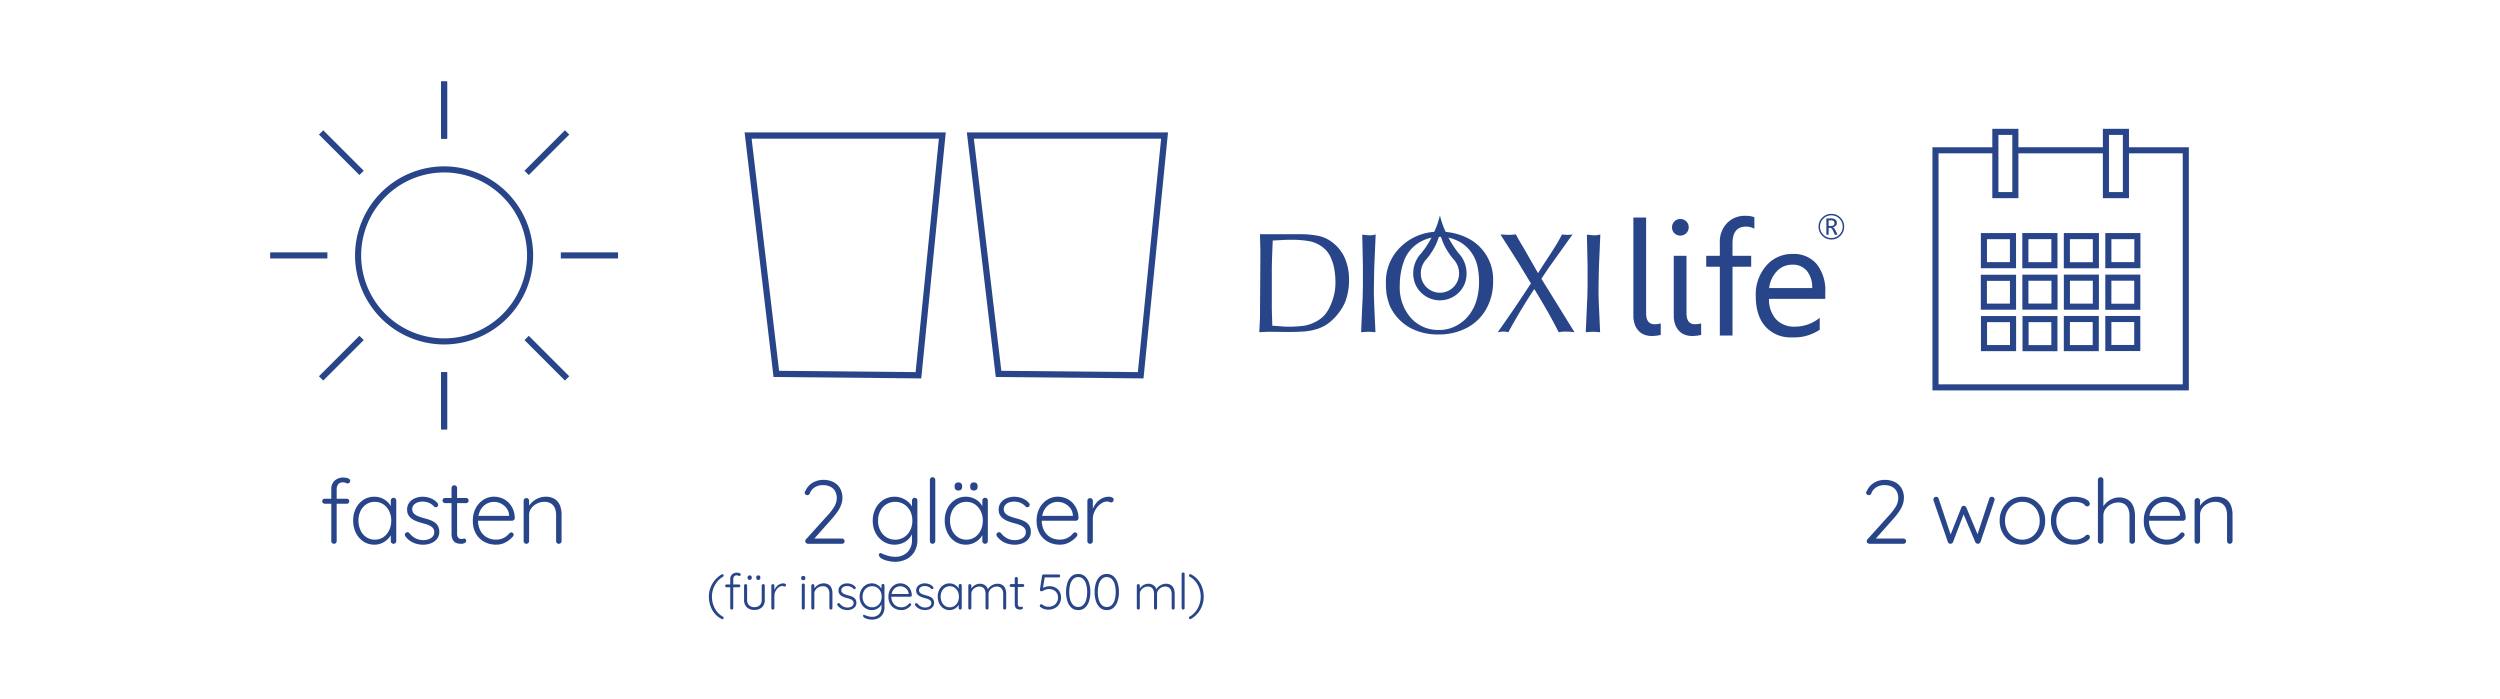<svg xmlns="http://www.w3.org/2000/svg" xmlns:xlink="http://www.w3.org/1999/xlink" width="583" height="163" viewBox="0 0 583 163">
  <rect x="0" y="0" width="583" height="163" fill="#808080" stroke="none"/>
  <defs>
    <clipPath id="clip-IMAGEN-LANDING-ALEMAN">
      <rect width="583" height="163"/>
    </clipPath>
  </defs>
  <g id="IMAGEN-LANDING-ALEMAN" clip-path="url(#clip-IMAGEN-LANDING-ALEMAN)">
    <rect width="583" height="163" fill="#fff"/>
    <g id="Grupo_4306" data-name="Grupo 4306">
      <g id="Grupo_4222" data-name="Grupo 4222" transform="translate(4992.166 -2886.085)">
        <g id="Grupo_4148" data-name="Grupo 4148">
          <g id="Grupo_4141" data-name="Grupo 4141">
            <path id="Trazado_2531" data-name="Trazado 2531" d="M-4548.279,3011.678a.592.592,0,0,1,.431.178.59.59,0,0,1,.178.43.581.581,0,0,1-.178.441.607.607,0,0,1-.431.168h-7.869a.783.783,0,0,1-.483-.158.55.55,0,0,1-.209-.471.654.654,0,0,1,.189-.441l4.826-5.351a12.585,12.585,0,0,0,1.742-2.224,3.942,3.942,0,0,0,.587-1.994,3.237,3.237,0,0,0-.388-1.626,2.6,2.6,0,0,0-1.113-1.049,3.827,3.827,0,0,0-1.751-.367,3.629,3.629,0,0,0-1.794.461,2.868,2.868,0,0,0-1.249,1.512.728.728,0,0,1-.231.272.532.532,0,0,1-.315.1.69.69,0,0,1-.44-.168.48.48,0,0,1-.21-.378.582.582,0,0,1,.084-.293l.189-.336a4.046,4.046,0,0,1,1.689-1.784,4.81,4.81,0,0,1,2.361-.608,5.141,5.141,0,0,1,2.434.535,3.686,3.686,0,0,1,1.532,1.479,4.385,4.385,0,0,1,.524,2.162,4.888,4.888,0,0,1-.262,1.542,6.906,6.906,0,0,1-.861,1.668,18.328,18.328,0,0,1-1.563,1.951l-4.092,4.6-.209-.252Z" fill="#294589"/>
          </g>
          <g id="Grupo_4142" data-name="Grupo 4142">
            <path id="Trazado_2532" data-name="Trazado 2532" d="M-4527.674,3001.942a.68.68,0,0,1,.451.168.569.569,0,0,1,.2.461.661.661,0,0,1-.021.147c-.015.056-.028.1-.043.147l-3.23,9.631a.7.7,0,0,1-.263.3.587.587,0,0,1-.388.094.68.68,0,0,1-.567-.4l-2.937-6.966.377.084-2.623,6.882a.618.618,0,0,1-.566.4.589.589,0,0,1-.378-.094.557.557,0,0,1-.252-.3l-3.336-9.631a1.243,1.243,0,0,1-.042-.294.621.621,0,0,1,.178-.44.613.613,0,0,1,.472-.189.616.616,0,0,1,.346.1.561.561,0,0,1,.221.315l2.98,8.939-.4-.02,2.707-6.82a.593.593,0,0,1,.587-.4.6.6,0,0,1,.357.1.705.705,0,0,1,.231.294l2.874,6.84-.482.021,2.959-8.96A.571.571,0,0,1-4527.674,3001.942Z" fill="#294589"/>
          </g>
          <g id="Grupo_4143" data-name="Grupo 4143">
            <path id="Trazado_2533" data-name="Trazado 2533" d="M-4515.23,3007.524a5.818,5.818,0,0,1-.7,2.864,5.265,5.265,0,0,1-1.9,1.993,5.118,5.118,0,0,1-2.706.724,5.137,5.137,0,0,1-2.7-.724,5.23,5.23,0,0,1-1.909-1.993,5.812,5.812,0,0,1-.7-2.864,5.793,5.793,0,0,1,.7-2.875,5.332,5.332,0,0,1,1.909-1.994,5.089,5.089,0,0,1,2.7-.734,5.07,5.07,0,0,1,2.706.734,5.369,5.369,0,0,1,1.9,1.994A5.8,5.8,0,0,1-4515.23,3007.524Zm-1.281,0a4.807,4.807,0,0,0-.524-2.277,3.974,3.974,0,0,0-1.438-1.564,3.839,3.839,0,0,0-2.066-.566,3.84,3.84,0,0,0-2.067.566,4.06,4.06,0,0,0-1.448,1.564,4.732,4.732,0,0,0-.535,2.277,4.676,4.676,0,0,0,.535,2.266,4.16,4.16,0,0,0,1.448,1.563,3.78,3.78,0,0,0,2.067.577,3.779,3.779,0,0,0,2.066-.577,4.069,4.069,0,0,0,1.438-1.563A4.75,4.75,0,0,0-4516.511,3007.524Z" fill="#294589"/>
          </g>
          <g id="Grupo_4144" data-name="Grupo 4144">
            <path id="Trazado_2534" data-name="Trazado 2534" d="M-4508.558,3001.921a7.337,7.337,0,0,1,1.867.22,3.987,3.987,0,0,1,1.354.6,1.044,1.044,0,0,1,.513.819.658.658,0,0,1-.156.409.5.5,0,0,1-.41.2.674.674,0,0,1-.409-.115,1.714,1.714,0,0,1-.305-.294,1.12,1.12,0,0,0-.44-.3,2.768,2.768,0,0,0-.787-.242,6.356,6.356,0,0,0-1.144-.094,3.935,3.935,0,0,0-2.119.587,4.247,4.247,0,0,0-1.49,1.574,4.512,4.512,0,0,0-.545,2.224,4.908,4.908,0,0,0,.514,2.266,3.9,3.9,0,0,0,1.448,1.585,4,4,0,0,0,2.15.577,4.5,4.5,0,0,0,1.3-.147,4.3,4.3,0,0,0,.8-.336,2.316,2.316,0,0,0,.588-.451.6.6,0,0,1,.482-.22.519.519,0,0,1,.4.157.576.576,0,0,1,.147.409,1.088,1.088,0,0,1-.494.745,4.427,4.427,0,0,1-1.353.714,5.969,5.969,0,0,1-1.993.3,5.1,5.1,0,0,1-2.739-.734,5.055,5.055,0,0,1-1.847-2.005,6.116,6.116,0,0,1-.66-2.864,5.826,5.826,0,0,1,.671-2.79,5.354,5.354,0,0,1,1.867-2.025A5.063,5.063,0,0,1-4508.558,3001.921Z" fill="#294589"/>
          </g>
          <g id="Grupo_4145" data-name="Grupo 4145">
            <path id="Trazado_2535" data-name="Trazado 2535" d="M-4498.025,3002.089a3.7,3.7,0,0,1,2.141.566,3.319,3.319,0,0,1,1.206,1.532,5.68,5.68,0,0,1,.388,2.14v5.939a.6.6,0,0,1-.189.44.6.6,0,0,1-.44.189.617.617,0,0,1-.472-.189.623.623,0,0,1-.179-.44v-5.939a4.274,4.274,0,0,0-.262-1.542,2.4,2.4,0,0,0-.839-1.1,2.614,2.614,0,0,0-1.564-.419,3.5,3.5,0,0,0-1.668.419,3.6,3.6,0,0,0-1.269,1.1,2.6,2.6,0,0,0-.483,1.542v5.939a.6.6,0,0,1-.189.44.6.6,0,0,1-.44.189.616.616,0,0,1-.472-.189.617.617,0,0,1-.179-.44V2998a.6.6,0,0,1,.189-.441.633.633,0,0,1,.462-.189.6.6,0,0,1,.451.189.626.626,0,0,1,.178.441v6.8l-.482.734a2.819,2.819,0,0,1,.409-1.269,4.343,4.343,0,0,1,.955-1.113,4.736,4.736,0,0,1,1.3-.776A3.9,3.9,0,0,1-4498.025,3002.089Z" fill="#294589"/>
          </g>
          <g id="Grupo_4146" data-name="Grupo 4146">
            <path id="Trazado_2536" data-name="Trazado 2536" d="M-4486.757,3013.1a5.741,5.741,0,0,1-2.864-.692,4.95,4.95,0,0,1-1.919-1.931,5.83,5.83,0,0,1-.693-2.9,6.147,6.147,0,0,1,.7-3.042,5.137,5.137,0,0,1,1.826-1.941,4.5,4.5,0,0,1,2.381-.682,5.084,5.084,0,0,1,1.794.325,4.5,4.5,0,0,1,1.542.965,4.964,4.964,0,0,1,1.091,1.563,5.363,5.363,0,0,1,.441,2.141.57.57,0,0,1-.189.43.618.618,0,0,1-.44.179h-8.415l-.252-1.134h8.247l-.273.252v-.42a3.014,3.014,0,0,0-.629-1.668,3.743,3.743,0,0,0-1.312-1.049,3.673,3.673,0,0,0-1.605-.368,3.622,3.622,0,0,0-1.29.252,3.413,3.413,0,0,0-1.2.787,4.053,4.053,0,0,0-.871,1.365,5.19,5.19,0,0,0-.336,1.961,4.951,4.951,0,0,0,.5,2.246,3.884,3.884,0,0,0,1.448,1.594,4.241,4.241,0,0,0,2.287.588,3.832,3.832,0,0,0,1.3-.21,3.773,3.773,0,0,0,1.039-.556,4.1,4.1,0,0,0,.745-.724.653.653,0,0,1,.441-.189.512.512,0,0,1,.388.168.538.538,0,0,1,.157.378.58.58,0,0,1-.209.441,5.662,5.662,0,0,1-1.637,1.311A4.493,4.493,0,0,1-4486.757,3013.1Z" fill="#294589"/>
          </g>
          <g id="Grupo_4147" data-name="Grupo 4147">
            <path id="Trazado_2537" data-name="Trazado 2537" d="M-4475.321,3001.921a3.916,3.916,0,0,1,2.214.556,3.125,3.125,0,0,1,1.2,1.51,5.828,5.828,0,0,1,.368,2.11v6.169a.608.608,0,0,1-.189.44.606.606,0,0,1-.441.189.617.617,0,0,1-.472-.189.62.62,0,0,1-.178-.44v-6.107a4.146,4.146,0,0,0-.274-1.532,2.319,2.319,0,0,0-.881-1.1,2.847,2.847,0,0,0-1.615-.409,3.737,3.737,0,0,0-1.711.409,3.628,3.628,0,0,0-1.311,1.1,2.547,2.547,0,0,0-.5,1.532v6.107a.607.607,0,0,1-.188.44.607.607,0,0,1-.441.189.616.616,0,0,1-.472-.189.622.622,0,0,1-.178-.44v-9.4a.6.6,0,0,1,.188-.44.624.624,0,0,1,.462-.189.59.59,0,0,1,.451.189.619.619,0,0,1,.178.44v1.762l-.482.756a2.7,2.7,0,0,1,.43-1.29,4.5,4.5,0,0,1,1-1.113,4.9,4.9,0,0,1,1.353-.776A4.176,4.176,0,0,1-4475.321,3001.921Z" fill="#294589"/>
          </g>
        </g>
        <g id="Grupo_4175" data-name="Grupo 4175">
          <g id="Grupo_4149" data-name="Grupo 4149">
            <path id="Trazado_2538" data-name="Trazado 2538" d="M-4795.816,3011.678a.59.59,0,0,1,.43.178.59.59,0,0,1,.178.43.581.581,0,0,1-.178.441.6.6,0,0,1-.43.168h-7.869a.784.784,0,0,1-.483-.158.548.548,0,0,1-.21-.471.654.654,0,0,1,.189-.441l4.826-5.351a12.534,12.534,0,0,0,1.742-2.224,3.942,3.942,0,0,0,.587-1.994,3.237,3.237,0,0,0-.388-1.626,2.6,2.6,0,0,0-1.112-1.049,3.835,3.835,0,0,0-1.752-.367,3.63,3.63,0,0,0-1.794.461,2.866,2.866,0,0,0-1.248,1.512.735.735,0,0,1-.232.272.527.527,0,0,1-.314.1.7.7,0,0,1-.441-.168.479.479,0,0,1-.209-.378.581.581,0,0,1,.083-.293q.084-.147.189-.336a4.049,4.049,0,0,1,1.689-1.784,4.81,4.81,0,0,1,2.361-.608,5.136,5.136,0,0,1,2.434.535,3.679,3.679,0,0,1,1.532,1.479,4.39,4.39,0,0,1,.525,2.162,4.849,4.849,0,0,1-.263,1.542,6.906,6.906,0,0,1-.861,1.668,18.307,18.307,0,0,1-1.562,1.951l-4.092,4.6-.21-.252Z" fill="#294589"/>
          </g>
          <g id="Grupo_4150" data-name="Grupo 4150">
            <path id="Trazado_2539" data-name="Trazado 2539" d="M-4783.542,3001.921a4.51,4.51,0,0,1,1.721.325,5.077,5.077,0,0,1,1.4.839,4.339,4.339,0,0,1,.934,1.091,2.207,2.207,0,0,1,.335,1.1l-.335-.5v-1.951a.649.649,0,0,1,.178-.462.6.6,0,0,1,.451-.188.6.6,0,0,1,.451.188.649.649,0,0,1,.179.462v9.107a5.381,5.381,0,0,1-.692,2.812,4.537,4.537,0,0,1-1.879,1.751,5.894,5.894,0,0,1-2.7.6,6.779,6.779,0,0,1-1.543-.189,6.135,6.135,0,0,1-1.384-.483c-.385-.2-.606-.4-.661-.608a.55.55,0,0,1-.137-.367.419.419,0,0,1,.158-.3.419.419,0,0,1,.451-.033c.161.078.4.179.7.305l.556.189a6.324,6.324,0,0,0,.86.22,5.314,5.314,0,0,0,1.018.095,3.9,3.9,0,0,0,2.937-1.081,3.878,3.878,0,0,0,1.05-2.822V3010l.21.062a3.626,3.626,0,0,1-.62,1.3,4.088,4.088,0,0,1-1.017.955,4.7,4.7,0,0,1-1.259.588,4.691,4.691,0,0,1-1.343.2,4.788,4.788,0,0,1-2.623-.734,5.24,5.24,0,0,1-1.826-1.994,6.01,6.01,0,0,1-.671-2.875,6.034,6.034,0,0,1,.671-2.864,5.14,5.14,0,0,1,1.826-1.994A4.8,4.8,0,0,1-4783.542,3001.921Zm.126,1.2a3.8,3.8,0,0,0-2.046.566,3.914,3.914,0,0,0-1.427,1.564,4.844,4.844,0,0,0-.514,2.255,4.908,4.908,0,0,0,.514,2.266,3.968,3.968,0,0,0,1.427,1.585,3.746,3.746,0,0,0,2.046.577,3.791,3.791,0,0,0,2.057-.567,4.008,4.008,0,0,0,1.426-1.563,4.857,4.857,0,0,0,.524-2.3,4.8,4.8,0,0,0-.524-2.287,3.961,3.961,0,0,0-1.426-1.542A3.843,3.843,0,0,0-4783.416,3003.117Z" fill="#294589"/>
          </g>
          <g id="Grupo_4151" data-name="Grupo 4151">
            <path id="Trazado_2540" data-name="Trazado 2540" d="M-4774.058,3012.266a.607.607,0,0,1-.188.44.6.6,0,0,1-.441.189.592.592,0,0,1-.451-.189.622.622,0,0,1-.178-.44V2998a.6.6,0,0,1,.189-.441.6.6,0,0,1,.44-.189.6.6,0,0,1,.451.189.623.623,0,0,1,.178.441Z" fill="#294589"/>
          </g>
          <g id="Grupo_4152" data-name="Grupo 4152">
            <path id="Trazado_2541" data-name="Trazado 2541" d="M-4762.433,3002.173a.6.6,0,0,1,.451.188.649.649,0,0,1,.179.462v9.443a.6.6,0,0,1-.19.44.6.6,0,0,1-.44.189.616.616,0,0,1-.472-.189.621.621,0,0,1-.179-.44v-2.5l.378-.147a2.556,2.556,0,0,1-.325,1.186,4.1,4.1,0,0,1-.892,1.133,4.651,4.651,0,0,1-1.333.839,4.216,4.216,0,0,1-1.668.326,4.521,4.521,0,0,1-2.528-.734,5.041,5.041,0,0,1-1.762-2.015,6.317,6.317,0,0,1-.64-2.875,6.152,6.152,0,0,1,.65-2.885,5.057,5.057,0,0,1,1.762-1.962,4.524,4.524,0,0,1,2.5-.713,4.492,4.492,0,0,1,1.688.315,4.38,4.38,0,0,1,1.375.86,4,4,0,0,1,.913,1.248,3.453,3.453,0,0,1,.325,1.459l-.441-.315v-2.665a.649.649,0,0,1,.179-.462A.619.619,0,0,1-4762.433,3002.173Zm-4.364,9.757a3.455,3.455,0,0,0,1.972-.577,3.933,3.933,0,0,0,1.353-1.595,5.146,5.146,0,0,0,.493-2.277,4.921,4.921,0,0,0-.493-2.214,3.973,3.973,0,0,0-1.353-1.573,3.455,3.455,0,0,0-1.972-.577,3.566,3.566,0,0,0-1.963.556,3.8,3.8,0,0,0-1.363,1.542,5,5,0,0,0-.493,2.266,5.238,5.238,0,0,0,.482,2.277,3.827,3.827,0,0,0,1.354,1.595A3.5,3.5,0,0,0-4766.8,3011.93Zm-1.889-11.457a.874.874,0,0,1-.63-.22.816.816,0,0,1-.231-.62v-.21a.8.8,0,0,1,.242-.618.913.913,0,0,1,.64-.221.869.869,0,0,1,.64.221.835.835,0,0,1,.22.618v.21a.809.809,0,0,1-.23.63A.936.936,0,0,1-4768.686,3000.473Zm3.63,0a.866.866,0,0,1-.64-.22.839.839,0,0,1-.22-.62v-.21a.814.814,0,0,1,.23-.618.905.905,0,0,1,.651-.221.838.838,0,0,1,.619.221.836.836,0,0,1,.22.618v.21a.811.811,0,0,1-.23.63A.9.9,0,0,1-4765.056,3000.473Z" fill="#294589"/>
          </g>
          <g id="Grupo_4153" data-name="Grupo 4153">
            <path id="Trazado_2542" data-name="Trazado 2542" d="M-4759.642,3011.2a.81.81,0,0,1-.158-.493.463.463,0,0,1,.263-.388.5.5,0,0,1,.388-.126.663.663,0,0,1,.409.21,4.469,4.469,0,0,0,1.374,1.186,3.878,3.878,0,0,0,1.92.451,3.547,3.547,0,0,0,1.165-.2,2.286,2.286,0,0,0,.954-.608,1.473,1.473,0,0,0,.379-1.039,1.426,1.426,0,0,0-.379-1.038,2.787,2.787,0,0,0-.975-.63,9.285,9.285,0,0,0-1.291-.409q-.713-.189-1.374-.43a5.091,5.091,0,0,1-1.185-.609,2.769,2.769,0,0,1-.829-.891,2.511,2.511,0,0,1-.3-1.28,2.635,2.635,0,0,1,.471-1.553,3.128,3.128,0,0,1,1.312-1.05,4.492,4.492,0,0,1,1.867-.377,5.358,5.358,0,0,1,1.155.136,4.7,4.7,0,0,1,1.195.451,3.6,3.6,0,0,1,1.05.861.589.589,0,0,1,.188.43.633.633,0,0,1-.209.451.575.575,0,0,1-.388.115.5.5,0,0,1-.368-.178,3.207,3.207,0,0,0-1.2-.85,3.891,3.891,0,0,0-1.49-.283,3.4,3.4,0,0,0-1.143.189,2.122,2.122,0,0,0-.892.587,1.512,1.512,0,0,0-.356,1.049,1.455,1.455,0,0,0,.43.986,3.055,3.055,0,0,0,1.028.63,12.84,12.84,0,0,0,1.437.462,12.393,12.393,0,0,1,1.291.4,4.536,4.536,0,0,1,1.091.577,2.606,2.606,0,0,1,.755.872,2.756,2.756,0,0,1,.283,1.321,2.542,2.542,0,0,1-.514,1.595,3.261,3.261,0,0,1-1.374,1.028,4.935,4.935,0,0,1-1.909.357,5.67,5.67,0,0,1-2.193-.44A4.71,4.71,0,0,1-4759.642,3011.2Z" fill="#294589"/>
          </g>
          <g id="Grupo_4154" data-name="Grupo 4154">
            <path id="Trazado_2543" data-name="Trazado 2543" d="M-4744.954,3013.1a5.737,5.737,0,0,1-2.864-.692,4.943,4.943,0,0,1-1.92-1.931,5.825,5.825,0,0,1-.692-2.9,6.163,6.163,0,0,1,.7-3.042,5.149,5.149,0,0,1,1.826-1.941,4.507,4.507,0,0,1,2.381-.682,5.077,5.077,0,0,1,1.794.325,4.5,4.5,0,0,1,1.543.965,5,5,0,0,1,1.091,1.563,5.363,5.363,0,0,1,.441,2.141.573.573,0,0,1-.189.43.622.622,0,0,1-.441.179h-8.414l-.252-1.134h8.246l-.272.252v-.42a3.018,3.018,0,0,0-.63-1.668,3.731,3.731,0,0,0-1.311-1.049,3.67,3.67,0,0,0-1.606-.368,3.633,3.633,0,0,0-1.29.252,3.416,3.416,0,0,0-1.2.787,4.053,4.053,0,0,0-.871,1.365,5.2,5.2,0,0,0-.336,1.961,4.951,4.951,0,0,0,.5,2.246,3.886,3.886,0,0,0,1.448,1.594,4.244,4.244,0,0,0,2.287.588,3.841,3.841,0,0,0,1.3-.21,3.8,3.8,0,0,0,1.039-.556,4.077,4.077,0,0,0,.744-.724.654.654,0,0,1,.441-.189.509.509,0,0,1,.388.168.54.54,0,0,1,.158.378.583.583,0,0,1-.21.441,5.662,5.662,0,0,1-1.637,1.311A4.491,4.491,0,0,1-4744.954,3013.1Z" fill="#294589"/>
          </g>
          <g id="Grupo_4155" data-name="Grupo 4155">
            <path id="Trazado_2544" data-name="Trazado 2544" d="M-4737.946,3012.9a.617.617,0,0,1-.472-.189.62.62,0,0,1-.178-.44v-9.4a.6.6,0,0,1,.189-.44.622.622,0,0,1,.461-.189.589.589,0,0,1,.451.189.618.618,0,0,1,.179.44v3.147l-.315.064a4.819,4.819,0,0,1,.367-1.459,4.972,4.972,0,0,1,.829-1.333,4.207,4.207,0,0,1,1.249-.986,3.453,3.453,0,0,1,1.626-.377,1.8,1.8,0,0,1,.734.157.532.532,0,0,1,.357.514.656.656,0,0,1-.168.483.544.544,0,0,1-.4.168.947.947,0,0,1-.409-.106,1.37,1.37,0,0,0-.577-.1,2.293,2.293,0,0,0-1.175.346,4.06,4.06,0,0,0-1.07.934,4.819,4.819,0,0,0-.766,1.311,3.974,3.974,0,0,0-.283,1.459v5.183a.6.6,0,0,1-.189.44A.6.6,0,0,1-4737.946,3012.9Z" fill="#294589"/>
          </g>
          <g id="Grupo_4156" data-name="Grupo 4156">
            <path id="Trazado_2545" data-name="Trazado 2545" d="M-4823.711,3030.484a.332.332,0,0,1-.175-.059,4.923,4.923,0,0,1-1.643-1.3,5.7,5.7,0,0,1-.994-1.818,6.533,6.533,0,0,1-.333-2.07,5.99,5.99,0,0,1,.351-2.04,5.99,5.99,0,0,1,1.017-1.788,6.088,6.088,0,0,1,1.613-1.374.326.326,0,0,1,.164-.046.271.271,0,0,1,.222.1.336.336,0,0,1,.082.216.317.317,0,0,1-.152.269,4.89,4.89,0,0,0-1.4,1.221,5.553,5.553,0,0,0-.882,1.632,5.517,5.517,0,0,0-.3,1.811,5.9,5.9,0,0,0,.291,1.824,5.334,5.334,0,0,0,.872,1.643,4.493,4.493,0,0,0,1.42,1.2.287.287,0,0,1,.14.269.35.35,0,0,1-.075.216A.26.26,0,0,1-4823.711,3030.484Z" fill="#294589"/>
          </g>
          <g id="Grupo_4157" data-name="Grupo 4157">
            <path id="Trazado_2546" data-name="Trazado 2546" d="M-4819.865,3022.382a.315.315,0,0,1,.234.094.316.316,0,0,1,.093.233.317.317,0,0,1-.093.234.315.315,0,0,1-.234.094h-2.864a.311.311,0,0,1-.228-.1.31.31,0,0,1-.1-.228.3.3,0,0,1,.1-.24.341.341,0,0,1,.228-.087Zm-.444-2.748a2.31,2.31,0,0,1,.38.036.972.972,0,0,1,.356.129.287.287,0,0,1,.152.256.338.338,0,0,1-.093.24.28.28,0,0,1-.211.1.793.793,0,0,1-.292-.07.994.994,0,0,0-.374-.069.779.779,0,0,0-.421.11.713.713,0,0,0-.269.316,1.2,1.2,0,0,0-.093.5v6.71a.351.351,0,0,1-.1.246.33.33,0,0,1-.251.1.33.33,0,0,1-.251-.1.345.345,0,0,1-.1-.246v-6.71a1.466,1.466,0,0,1,.438-1.146A1.614,1.614,0,0,1-4820.309,3019.634Z" fill="#294589"/>
          </g>
          <g id="Grupo_4158" data-name="Grupo 4158">
            <path id="Trazado_2547" data-name="Trazado 2547" d="M-4814.171,3022.3a.332.332,0,0,1,.251.1.349.349,0,0,1,.1.246v3.3a2.292,2.292,0,0,1-.654,1.765,2.5,2.5,0,0,1-1.766.608,2.47,2.47,0,0,1-1.759-.608,2.3,2.3,0,0,1-.649-1.765v-3.3a.339.339,0,0,1,.1-.246.35.35,0,0,1,.258-.1.333.333,0,0,1,.251.1.349.349,0,0,1,.1.246v3.3a1.708,1.708,0,0,0,.45,1.28,1.709,1.709,0,0,0,1.245.438,1.729,1.729,0,0,0,1.257-.438,1.709,1.709,0,0,0,.45-1.28v-3.3a.349.349,0,0,1,.1-.246A.347.347,0,0,1-4814.171,3022.3Zm-3.181-.982a.491.491,0,0,1-.35-.122.455.455,0,0,1-.128-.346v-.117a.441.441,0,0,1,.134-.344.5.5,0,0,1,.356-.123.484.484,0,0,1,.357.123.465.465,0,0,1,.122.344v.117a.45.45,0,0,1-.128.351A.52.52,0,0,1-4817.352,3021.318Zm2.023,0a.489.489,0,0,1-.357-.122.467.467,0,0,1-.122-.346v-.117a.457.457,0,0,1,.128-.344.505.505,0,0,1,.363-.123.462.462,0,0,1,.344.123.466.466,0,0,1,.124.344v.117a.451.451,0,0,1-.129.351A.5.5,0,0,1-4815.329,3021.318Z" fill="#294589"/>
          </g>
          <g id="Grupo_4159" data-name="Grupo 4159">
            <path id="Trazado_2548" data-name="Trazado 2548" d="M-4811.927,3028.239a.347.347,0,0,1-.264-.1.35.35,0,0,1-.1-.246v-5.237a.339.339,0,0,1,.1-.246.351.351,0,0,1,.258-.1.335.335,0,0,1,.251.1.349.349,0,0,1,.1.246v1.753l-.176.035a2.721,2.721,0,0,1,.205-.812,2.774,2.774,0,0,1,.462-.742,2.333,2.333,0,0,1,.7-.55,1.933,1.933,0,0,1,.906-.21,1.014,1.014,0,0,1,.409.087.3.3,0,0,1,.2.287.365.365,0,0,1-.094.269.3.3,0,0,1-.222.093.532.532,0,0,1-.228-.058.754.754,0,0,0-.322-.058,1.282,1.282,0,0,0-.654.192,2.276,2.276,0,0,0-.6.521,2.68,2.68,0,0,0-.426.73,2.222,2.222,0,0,0-.158.813v2.887a.338.338,0,0,1-.1.246A.337.337,0,0,1-4811.927,3028.239Z" fill="#294589"/>
          </g>
          <g id="Grupo_4160" data-name="Grupo 4160">
            <path id="Trazado_2549" data-name="Trazado 2549" d="M-4804.843,3021.377a.533.533,0,0,1-.368-.111.414.414,0,0,1-.123-.322v-.117a.392.392,0,0,1,.135-.321.556.556,0,0,1,.368-.112.492.492,0,0,1,.345.112.413.413,0,0,1,.123.321v.117a.418.418,0,0,1-.123.322A.516.516,0,0,1-4804.843,3021.377Zm.351,6.511a.338.338,0,0,1-.1.246.336.336,0,0,1-.246.1.327.327,0,0,1-.257-.1.362.362,0,0,1-.094-.246v-5.377a.348.348,0,0,1,.1-.246.333.333,0,0,1,.251-.1.335.335,0,0,1,.252.1.347.347,0,0,1,.1.246Z" fill="#294589"/>
          </g>
          <g id="Grupo_4161" data-name="Grupo 4161">
            <path id="Trazado_2550" data-name="Trazado 2550" d="M-4800.143,3022.125a2.184,2.184,0,0,1,1.233.309,1.748,1.748,0,0,1,.667.842,3.259,3.259,0,0,1,.2,1.176v3.436a.339.339,0,0,1-.1.246.337.337,0,0,1-.245.1.346.346,0,0,1-.264-.1.347.347,0,0,1-.1-.246v-3.4a2.325,2.325,0,0,0-.152-.854,1.292,1.292,0,0,0-.491-.614,1.587,1.587,0,0,0-.9-.228,2.077,2.077,0,0,0-.953.228,2,2,0,0,0-.73.614,1.419,1.419,0,0,0-.281.854v3.4a.343.343,0,0,1-.1.246.338.338,0,0,1-.246.1.344.344,0,0,1-.263-.1.35.35,0,0,1-.1-.246v-5.237a.339.339,0,0,1,.1-.246.351.351,0,0,1,.257-.1.33.33,0,0,1,.251.1.346.346,0,0,1,.1.246v.982l-.269.421a1.507,1.507,0,0,1,.24-.719,2.49,2.49,0,0,1,.555-.619,2.729,2.729,0,0,1,.754-.434A2.357,2.357,0,0,1-4800.143,3022.125Z" fill="#294589"/>
          </g>
          <g id="Grupo_4162" data-name="Grupo 4162">
            <path id="Trazado_2551" data-name="Trazado 2551" d="M-4796.835,3027.292a.451.451,0,0,1-.087-.275.255.255,0,0,1,.146-.216.272.272,0,0,1,.216-.07.367.367,0,0,1,.228.117,2.471,2.471,0,0,0,.766.66,2.156,2.156,0,0,0,1.07.252,1.974,1.974,0,0,0,.648-.111,1.288,1.288,0,0,0,.533-.34.822.822,0,0,0,.209-.578.8.8,0,0,0-.209-.579,1.567,1.567,0,0,0-.544-.35,5.251,5.251,0,0,0-.719-.229c-.265-.07-.521-.15-.766-.239A2.862,2.862,0,0,1-4796,3025a1.542,1.542,0,0,1-.461-.5,1.4,1.4,0,0,1-.17-.713,1.47,1.47,0,0,1,.263-.865,1.758,1.758,0,0,1,.731-.585,2.512,2.512,0,0,1,1.04-.21,2.919,2.919,0,0,1,.643.076,2.632,2.632,0,0,1,.666.251,2.009,2.009,0,0,1,.586.48.334.334,0,0,1,.1.239.353.353,0,0,1-.117.252.326.326,0,0,1-.216.064.283.283,0,0,1-.205-.1,1.768,1.768,0,0,0-.666-.474,2.173,2.173,0,0,0-.83-.158,1.9,1.9,0,0,0-.637.1,1.189,1.189,0,0,0-.5.328.846.846,0,0,0-.2.584.815.815,0,0,0,.24.549,1.686,1.686,0,0,0,.573.351,6.9,6.9,0,0,0,.8.257,6.8,6.8,0,0,1,.719.223,2.536,2.536,0,0,1,.608.321,1.449,1.449,0,0,1,.421.485,1.544,1.544,0,0,1,.157.737,1.416,1.416,0,0,1-.286.888,1.812,1.812,0,0,1-.766.573,2.744,2.744,0,0,1-1.064.2,3.174,3.174,0,0,1-1.222-.245A2.646,2.646,0,0,1-4796.835,3027.292Z" fill="#294589"/>
          </g>
          <g id="Grupo_4163" data-name="Grupo 4163">
            <path id="Trazado_2552" data-name="Trazado 2552" d="M-4788.862,3022.125a2.516,2.516,0,0,1,.959.181,2.84,2.84,0,0,1,.777.467,2.414,2.414,0,0,1,.52.608,1.228,1.228,0,0,1,.188.615l-.188-.282v-1.086a.364.364,0,0,1,.1-.258.33.33,0,0,1,.251-.105.33.33,0,0,1,.251.105.359.359,0,0,1,.1.258v5.073a3,3,0,0,1-.385,1.567,2.529,2.529,0,0,1-1.047.976,3.284,3.284,0,0,1-1.5.333,3.787,3.787,0,0,1-.859-.1,3.4,3.4,0,0,1-.771-.269c-.215-.11-.338-.222-.369-.339a.308.308,0,0,1-.076-.2.235.235,0,0,1,.088-.17.233.233,0,0,1,.251-.017c.09.042.221.1.392.169l.31.1a3.683,3.683,0,0,0,.479.123,3.021,3.021,0,0,0,.567.052,2.178,2.178,0,0,0,1.637-.6,2.166,2.166,0,0,0,.584-1.573v-1.122l.117.035a2.012,2.012,0,0,1-.345.725,2.3,2.3,0,0,1-.567.531,2.6,2.6,0,0,1-.7.328,2.618,2.618,0,0,1-.748.111,2.651,2.651,0,0,1-1.461-.41,2.908,2.908,0,0,1-1.018-1.11,3.352,3.352,0,0,1-.374-1.6,3.362,3.362,0,0,1,.374-1.595,2.861,2.861,0,0,1,1.018-1.111A2.675,2.675,0,0,1-4788.862,3022.125Zm.07.666a2.123,2.123,0,0,0-1.14.316,2.175,2.175,0,0,0-.795.871,2.7,2.7,0,0,0-.286,1.256,2.738,2.738,0,0,0,.286,1.263,2.221,2.221,0,0,0,.795.883,2.092,2.092,0,0,0,1.14.321,2.112,2.112,0,0,0,1.146-.315,2.234,2.234,0,0,0,.795-.872,2.713,2.713,0,0,0,.292-1.28,2.686,2.686,0,0,0-.292-1.274,2.2,2.2,0,0,0-.795-.859A2.143,2.143,0,0,0-4788.792,3022.791Z" fill="#294589"/>
          </g>
          <g id="Grupo_4164" data-name="Grupo 4164">
            <path id="Trazado_2553" data-name="Trazado 2553" d="M-4781.929,3028.356a3.185,3.185,0,0,1-1.6-.386,2.761,2.761,0,0,1-1.07-1.075,3.26,3.26,0,0,1-.386-1.614,3.429,3.429,0,0,1,.392-1.7,2.868,2.868,0,0,1,1.017-1.081,2.519,2.519,0,0,1,1.327-.38,2.835,2.835,0,0,1,1,.181,2.507,2.507,0,0,1,.859.538,2.794,2.794,0,0,1,.608.87,3.01,3.01,0,0,1,.245,1.194.316.316,0,0,1-.1.239.347.347,0,0,1-.246.1h-4.688l-.14-.631h4.595l-.152.141v-.235a1.67,1.67,0,0,0-.351-.929,2.087,2.087,0,0,0-.731-.585,2.049,2.049,0,0,0-.894-.2,2.018,2.018,0,0,0-.719.14,1.909,1.909,0,0,0-.667.438,2.278,2.278,0,0,0-.485.76,2.915,2.915,0,0,0-.187,1.093,2.756,2.756,0,0,0,.281,1.251,2.16,2.16,0,0,0,.807.889,2.358,2.358,0,0,0,1.274.327,2.139,2.139,0,0,0,.725-.117,2.1,2.1,0,0,0,.579-.31,2.239,2.239,0,0,0,.414-.4.365.365,0,0,1,.246-.1.282.282,0,0,1,.216.094.3.3,0,0,1,.088.21.322.322,0,0,1-.117.246,3.173,3.173,0,0,1-.911.73A2.5,2.5,0,0,1-4781.929,3028.356Z" fill="#294589"/>
          </g>
          <g id="Grupo_4165" data-name="Grupo 4165">
            <path id="Trazado_2554" data-name="Trazado 2554" d="M-4778.714,3027.292a.45.45,0,0,1-.088-.275.259.259,0,0,1,.146-.216.272.272,0,0,1,.216-.07.368.368,0,0,1,.228.117,2.482,2.482,0,0,0,.766.66,2.156,2.156,0,0,0,1.07.252,1.977,1.977,0,0,0,.649-.111,1.287,1.287,0,0,0,.532-.34.821.821,0,0,0,.21-.578.8.8,0,0,0-.21-.579,1.567,1.567,0,0,0-.544-.35,5.187,5.187,0,0,0-.719-.229q-.4-.105-.766-.239a2.826,2.826,0,0,1-.66-.339,1.563,1.563,0,0,1-.462-.5,1.4,1.4,0,0,1-.17-.713,1.467,1.467,0,0,1,.263-.865,1.755,1.755,0,0,1,.731-.585,2.516,2.516,0,0,1,1.04-.21,2.919,2.919,0,0,1,.643.076,2.652,2.652,0,0,1,.667.251,2.019,2.019,0,0,1,.585.48.331.331,0,0,1,.1.239.357.357,0,0,1-.117.252.327.327,0,0,1-.217.064.281.281,0,0,1-.2-.1,1.776,1.776,0,0,0-.667-.474,2.172,2.172,0,0,0-.83-.158,1.9,1.9,0,0,0-.637.1,1.186,1.186,0,0,0-.5.328.84.84,0,0,0-.2.584.809.809,0,0,0,.239.549,1.7,1.7,0,0,0,.573.351,6.932,6.932,0,0,0,.8.257,6.726,6.726,0,0,1,.719.223,2.524,2.524,0,0,1,.608.321,1.44,1.44,0,0,1,.421.485,1.544,1.544,0,0,1,.158.737,1.419,1.419,0,0,1-.286.888,1.816,1.816,0,0,1-.767.573,2.742,2.742,0,0,1-1.064.2,3.168,3.168,0,0,1-1.221-.245A2.642,2.642,0,0,1-4778.714,3027.292Z" fill="#294589"/>
          </g>
          <g id="Grupo_4166" data-name="Grupo 4166">
            <path id="Trazado_2555" data-name="Trazado 2555" d="M-4768.24,3022.265a.334.334,0,0,1,.252.105.363.363,0,0,1,.1.258v5.26a.338.338,0,0,1-.1.246.336.336,0,0,1-.246.1.346.346,0,0,1-.263-.1.35.35,0,0,1-.1-.246V3026.5l.21-.082a1.418,1.418,0,0,1-.181.661,2.272,2.272,0,0,1-.5.631,2.624,2.624,0,0,1-.743.468,2.375,2.375,0,0,1-.929.181,2.506,2.506,0,0,1-1.409-.41,2.8,2.8,0,0,1-.982-1.121,3.528,3.528,0,0,1-.356-1.6,3.437,3.437,0,0,1,.361-1.608,2.824,2.824,0,0,1,.983-1.093,2.52,2.52,0,0,1,1.391-.4,2.508,2.508,0,0,1,.941.175,2.433,2.433,0,0,1,.765.48,2.182,2.182,0,0,1,.509.7,1.912,1.912,0,0,1,.181.812l-.245-.175v-1.484a.363.363,0,0,1,.1-.258A.346.346,0,0,1-4768.24,3022.265Zm-2.431,5.436a1.93,1.93,0,0,0,1.1-.321,2.208,2.208,0,0,0,.754-.888,2.9,2.9,0,0,0,.274-1.269,2.768,2.768,0,0,0-.274-1.234,2.228,2.228,0,0,0-.754-.876,1.924,1.924,0,0,0-1.1-.322,1.99,1.99,0,0,0-1.093.31,2.12,2.12,0,0,0-.76.859,2.78,2.78,0,0,0-.275,1.263,2.932,2.932,0,0,0,.269,1.269,2.128,2.128,0,0,0,.754.888A1.955,1.955,0,0,0-4770.671,3027.7Z" fill="#294589"/>
          </g>
          <g id="Grupo_4167" data-name="Grupo 4167">
            <path id="Trazado_2556" data-name="Trazado 2556" d="M-4763.657,3022.218a2.028,2.028,0,0,1,1.239.38,1.929,1.929,0,0,1,.7,1.129l-.164.046.07-.211a1.877,1.877,0,0,1,.509-.66,2.93,2.93,0,0,1,.812-.5,2.426,2.426,0,0,1,.924-.187,2.034,2.034,0,0,1,1.187.316,1.8,1.8,0,0,1,.654.847,3.326,3.326,0,0,1,.205,1.2v3.308a.351.351,0,0,1-.1.246.33.33,0,0,1-.251.1.324.324,0,0,1-.257-.1.358.358,0,0,1-.094-.246v-3.273a2.419,2.419,0,0,0-.152-.877,1.343,1.343,0,0,0-.479-.631,1.478,1.478,0,0,0-.877-.234,1.915,1.915,0,0,0-.924.234,2.007,2.007,0,0,0-.707.631,1.507,1.507,0,0,0-.274.877v3.273a.351.351,0,0,1-.1.246.33.33,0,0,1-.251.1.332.332,0,0,1-.252-.1.347.347,0,0,1-.1-.246v-3.308a2.471,2.471,0,0,0-.14-.859,1.319,1.319,0,0,0-.456-.614,1.4,1.4,0,0,0-.854-.234,1.858,1.858,0,0,0-.906.234,1.983,1.983,0,0,0-.689.614,1.466,1.466,0,0,0-.263.859v3.308a.339.339,0,0,1-.1.246.338.338,0,0,1-.246.1.344.344,0,0,1-.263-.1.347.347,0,0,1-.1-.246v-5.237a.339.339,0,0,1,.1-.246.349.349,0,0,1,.257-.1.33.33,0,0,1,.251.1.344.344,0,0,1,.1.246v1.087l-.316.432a1.836,1.836,0,0,1,.228-.7,2.362,2.362,0,0,1,.509-.631,2.568,2.568,0,0,1,.719-.45A2.159,2.159,0,0,1-4763.657,3022.218Z" fill="#294589"/>
          </g>
          <g id="Grupo_4168" data-name="Grupo 4168">
            <path id="Trazado_2557" data-name="Trazado 2557" d="M-4756.363,3022.289h2.725a.311.311,0,0,1,.234.1.338.338,0,0,1,.093.24.317.317,0,0,1-.093.233.318.318,0,0,1-.234.094h-2.725a.323.323,0,0,1-.239-.1.327.327,0,0,1-.1-.239.308.308,0,0,1,.1-.234A.333.333,0,0,1-4756.363,3022.289Zm1.2-1.649a.334.334,0,0,1,.251.105.345.345,0,0,1,.1.246v5.869a1.074,1.074,0,0,0,.088.491.437.437,0,0,0,.228.216.8.8,0,0,0,.281.053.456.456,0,0,0,.169-.03.479.479,0,0,1,.17-.029.24.24,0,0,1,.181.081.3.3,0,0,1,.076.211.323.323,0,0,1-.187.275.858.858,0,0,1-.444.111c-.07,0-.176-.006-.316-.018a1.182,1.182,0,0,1-.433-.128.9.9,0,0,1-.374-.392,1.727,1.727,0,0,1-.152-.806v-5.9a.334.334,0,0,1,.106-.246A.352.352,0,0,1-4755.158,3020.64Z" fill="#294589"/>
          </g>
          <g id="Grupo_4169" data-name="Grupo 4169">
            <path id="Trazado_2558" data-name="Trazado 2558" d="M-4747.712,3028.263a3.107,3.107,0,0,1-.964-.158,2.643,2.643,0,0,1-.86-.463.412.412,0,0,1-.11-.145.4.4,0,0,1-.042-.17.356.356,0,0,1,.094-.228.307.307,0,0,1,.246-.111.407.407,0,0,1,.257.1,2.418,2.418,0,0,0,.661.363,2.1,2.1,0,0,0,.718.128,2.536,2.536,0,0,0,1.193-.268,1.966,1.966,0,0,0,.8-.755,2.161,2.161,0,0,0,.286-1.116,2.023,2.023,0,0,0-.257-1.029,1.8,1.8,0,0,0-.731-.7,2.342,2.342,0,0,0-1.116-.252,2.273,2.273,0,0,0-.778.129,4.447,4.447,0,0,0-.6.263.9.9,0,0,1-.351.135.4.4,0,0,1-.239-.071.335.335,0,0,1-.134-.175.415.415,0,0,1-.012-.222l.491-3.18a.387.387,0,0,1,.123-.2.351.351,0,0,1,.251-.094h3.519a.327.327,0,0,1,.239.1.342.342,0,0,1,.1.252.327.327,0,0,1-.1.239.322.322,0,0,1-.239.1h-3.356l.106-.105-.48,2.841-.21-.152a1.932,1.932,0,0,1,.439-.234,4.613,4.613,0,0,1,.643-.205,3.163,3.163,0,0,1,.753-.087,2.738,2.738,0,0,1,1.357.333,2.462,2.462,0,0,1,.941.924,2.647,2.647,0,0,1,.344,1.361,2.986,2.986,0,0,1-.216,1.152,2.579,2.579,0,0,1-.613.9,2.9,2.9,0,0,1-.942.584A3.331,3.331,0,0,1-4747.712,3028.263Z" fill="#294589"/>
          </g>
          <g id="Grupo_4170" data-name="Grupo 4170">
            <path id="Trazado_2559" data-name="Trazado 2559" d="M-4740.732,3028.356a2.288,2.288,0,0,1-1.567-.555,3.373,3.373,0,0,1-.947-1.514,6.834,6.834,0,0,1-.315-2.139,6.82,6.82,0,0,1,.315-2.146,3.379,3.379,0,0,1,.947-1.508,2.288,2.288,0,0,1,1.567-.556,2.3,2.3,0,0,1,1.584.556,3.391,3.391,0,0,1,.941,1.508,6.791,6.791,0,0,1,.316,2.146,6.8,6.8,0,0,1-.316,2.139,3.385,3.385,0,0,1-.941,1.514A2.3,2.3,0,0,1-4740.732,3028.356Zm0-.725a1.623,1.623,0,0,0,1.152-.432,2.688,2.688,0,0,0,.7-1.222,6.462,6.462,0,0,0,.234-1.829,6.448,6.448,0,0,0-.234-1.836,2.687,2.687,0,0,0-.7-1.216,1.625,1.625,0,0,0-1.152-.433,1.608,1.608,0,0,0-1.14.433,2.721,2.721,0,0,0-.7,1.216,6.336,6.336,0,0,0-.239,1.836,6.349,6.349,0,0,0,.239,1.829,2.722,2.722,0,0,0,.7,1.222A1.606,1.606,0,0,0-4740.732,3027.631Z" fill="#294589"/>
          </g>
          <g id="Grupo_4171" data-name="Grupo 4171">
            <path id="Trazado_2560" data-name="Trazado 2560" d="M-4734.069,3028.356a2.285,2.285,0,0,1-1.566-.555,3.356,3.356,0,0,1-.947-1.514,6.8,6.8,0,0,1-.316-2.139,6.791,6.791,0,0,1,.316-2.146,3.363,3.363,0,0,1,.947-1.508,2.286,2.286,0,0,1,1.566-.556,2.3,2.3,0,0,1,1.584.556,3.383,3.383,0,0,1,.941,1.508,6.791,6.791,0,0,1,.316,2.146,6.8,6.8,0,0,1-.316,2.139,3.376,3.376,0,0,1-.941,1.514A2.3,2.3,0,0,1-4734.069,3028.356Zm0-.725a1.621,1.621,0,0,0,1.152-.432,2.683,2.683,0,0,0,.695-1.222,6.444,6.444,0,0,0,.234-1.829,6.43,6.43,0,0,0-.234-1.836,2.682,2.682,0,0,0-.695-1.216,1.623,1.623,0,0,0-1.152-.433,1.6,1.6,0,0,0-1.139.433,2.712,2.712,0,0,0-.7,1.216,6.3,6.3,0,0,0-.24,1.836,6.314,6.314,0,0,0,.24,1.829,2.713,2.713,0,0,0,.7,1.222A1.6,1.6,0,0,0-4734.069,3027.631Z" fill="#294589"/>
          </g>
          <g id="Grupo_4172" data-name="Grupo 4172">
            <path id="Trazado_2561" data-name="Trazado 2561" d="M-4724.366,3022.218a2.028,2.028,0,0,1,1.239.38,1.929,1.929,0,0,1,.7,1.129l-.164.046.07-.211a1.877,1.877,0,0,1,.509-.66,2.92,2.92,0,0,1,.812-.5,2.431,2.431,0,0,1,.924-.187,2.034,2.034,0,0,1,1.187.316,1.8,1.8,0,0,1,.654.847,3.326,3.326,0,0,1,.205,1.2v3.308a.351.351,0,0,1-.1.246.33.33,0,0,1-.251.1.324.324,0,0,1-.257-.1.358.358,0,0,1-.094-.246v-3.273a2.419,2.419,0,0,0-.152-.877,1.343,1.343,0,0,0-.479-.631,1.478,1.478,0,0,0-.877-.234,1.914,1.914,0,0,0-.924.234,2,2,0,0,0-.707.631,1.507,1.507,0,0,0-.274.877v3.273a.351.351,0,0,1-.1.246.33.33,0,0,1-.251.1.332.332,0,0,1-.252-.1.347.347,0,0,1-.1-.246v-3.308a2.471,2.471,0,0,0-.14-.859,1.319,1.319,0,0,0-.456-.614,1.4,1.4,0,0,0-.854-.234,1.858,1.858,0,0,0-.906.234,1.983,1.983,0,0,0-.689.614,1.466,1.466,0,0,0-.263.859v3.308a.339.339,0,0,1-.1.246.338.338,0,0,1-.246.1.344.344,0,0,1-.263-.1.347.347,0,0,1-.1-.246v-5.237a.339.339,0,0,1,.1-.246.349.349,0,0,1,.257-.1.33.33,0,0,1,.251.1.346.346,0,0,1,.1.246v1.087l-.316.432a1.836,1.836,0,0,1,.228-.7,2.362,2.362,0,0,1,.509-.631,2.568,2.568,0,0,1,.719-.45A2.159,2.159,0,0,1-4724.366,3022.218Z" fill="#294589"/>
          </g>
          <g id="Grupo_4173" data-name="Grupo 4173">
            <path id="Trazado_2562" data-name="Trazado 2562" d="M-4715.914,3027.888a.339.339,0,0,1-.1.246.336.336,0,0,1-.246.1.33.33,0,0,1-.251-.1.35.35,0,0,1-.1-.246v-7.95a.337.337,0,0,1,.105-.245.336.336,0,0,1,.245-.105.331.331,0,0,1,.252.105.346.346,0,0,1,.1.245Z" fill="#294589"/>
          </g>
          <g id="Grupo_4174" data-name="Grupo 4174">
            <path id="Trazado_2563" data-name="Trazado 2563" d="M-4714.6,3030.472a.275.275,0,0,1-.217-.1.321.321,0,0,1-.087-.216.3.3,0,0,1,.152-.269,4.82,4.82,0,0,0,1.408-1.221,5.563,5.563,0,0,0,.883-1.631,5.588,5.588,0,0,0,.3-1.812,5.859,5.859,0,0,0-.293-1.824,5.334,5.334,0,0,0-.87-1.642,4.461,4.461,0,0,0-1.432-1.2.3.3,0,0,1-.141-.269.335.335,0,0,1,.076-.221.261.261,0,0,1,.217-.094.289.289,0,0,1,.174.058,4.818,4.818,0,0,1,1.649,1.3,5.79,5.79,0,0,1,.988,1.812,6.516,6.516,0,0,1,.333,2.075,6.171,6.171,0,0,1-.344,2.04,5.83,5.83,0,0,1-1.012,1.794,6.088,6.088,0,0,1-1.614,1.368A.3.3,0,0,1-4714.6,3030.472Z" fill="#294589"/>
          </g>
        </g>
        <g id="Grupo_4182" data-name="Grupo 4182">
          <g id="Grupo_4176" data-name="Grupo 4176">
            <path id="Trazado_2564" data-name="Trazado 2564" d="M-4911.3,3002.383a.568.568,0,0,1,.42.167.57.57,0,0,1,.167.42.567.567,0,0,1-.167.419.566.566,0,0,1-.42.169h-5.141a.563.563,0,0,1-.409-.179.562.562,0,0,1-.178-.409.544.544,0,0,1,.178-.43.6.6,0,0,1,.409-.157Zm-.8-4.932a4.036,4.036,0,0,1,.682.063,1.782,1.782,0,0,1,.64.231.518.518,0,0,1,.273.462.6.6,0,0,1-.168.43.508.508,0,0,1-.377.179,1.481,1.481,0,0,1-.525-.127,1.789,1.789,0,0,0-.672-.125,1.381,1.381,0,0,0-.755.2,1.291,1.291,0,0,0-.483.566,2.141,2.141,0,0,0-.167.892v12.045a.621.621,0,0,1-.179.44.593.593,0,0,1-.451.189.594.594,0,0,1-.451-.189.62.62,0,0,1-.178-.44v-12.045a2.633,2.633,0,0,1,.787-2.056A2.9,2.9,0,0,1-4912.094,2997.451Z" fill="#294589"/>
          </g>
          <g id="Grupo_4177" data-name="Grupo 4177">
            <path id="Trazado_2565" data-name="Trazado 2565" d="M-4900.385,3002.173a.594.594,0,0,1,.451.188.645.645,0,0,1,.179.462v9.443a.6.6,0,0,1-.189.44.6.6,0,0,1-.441.189.619.619,0,0,1-.472-.189.625.625,0,0,1-.178-.44v-2.5l.378-.147a2.547,2.547,0,0,1-.326,1.186,4.1,4.1,0,0,1-.891,1.133,4.645,4.645,0,0,1-1.333.839,4.218,4.218,0,0,1-1.668.326,4.524,4.524,0,0,1-2.529-.734,5.054,5.054,0,0,1-1.762-2.015,6.336,6.336,0,0,1-.64-2.875,6.152,6.152,0,0,1,.651-2.885,5.048,5.048,0,0,1,1.762-1.962,4.523,4.523,0,0,1,2.5-.713,4.5,4.5,0,0,1,1.689.315,4.38,4.38,0,0,1,1.375.86,3.986,3.986,0,0,1,.912,1.248,3.439,3.439,0,0,1,.326,1.459l-.441-.315v-2.665a.653.653,0,0,1,.178-.462A.621.621,0,0,1-4900.385,3002.173Zm-4.364,9.757a3.46,3.46,0,0,0,1.973-.577,3.931,3.931,0,0,0,1.352-1.595,5.153,5.153,0,0,0,.494-2.277,4.928,4.928,0,0,0-.494-2.214,3.971,3.971,0,0,0-1.352-1.573,3.46,3.46,0,0,0-1.973-.577,3.564,3.564,0,0,0-1.962.556,3.8,3.8,0,0,0-1.364,1.542,5,5,0,0,0-.493,2.266,5.224,5.224,0,0,0,.483,2.277,3.825,3.825,0,0,0,1.353,1.595A3.5,3.5,0,0,0-4904.749,3011.93Z" fill="#294589"/>
          </g>
          <g id="Grupo_4178" data-name="Grupo 4178">
            <path id="Trazado_2566" data-name="Trazado 2566" d="M-4897.594,3011.2a.813.813,0,0,1-.158-.493.465.465,0,0,1,.263-.388.493.493,0,0,1,.388-.126.664.664,0,0,1,.409.21,4.458,4.458,0,0,0,1.374,1.186,3.876,3.876,0,0,0,1.92.451,3.545,3.545,0,0,0,1.165-.2,2.3,2.3,0,0,0,.955-.608,1.476,1.476,0,0,0,.378-1.039,1.429,1.429,0,0,0-.378-1.038,2.8,2.8,0,0,0-.976-.63,9.264,9.264,0,0,0-1.291-.409q-.713-.189-1.374-.43a5.111,5.111,0,0,1-1.185-.609,2.779,2.779,0,0,1-.829-.891,2.511,2.511,0,0,1-.3-1.28,2.635,2.635,0,0,1,.471-1.553,3.134,3.134,0,0,1,1.312-1.05,4.492,4.492,0,0,1,1.867-.377,5.355,5.355,0,0,1,1.155.136,4.722,4.722,0,0,1,1.2.451,3.611,3.611,0,0,1,1.049.861.591.591,0,0,1,.189.43.632.632,0,0,1-.21.451.574.574,0,0,1-.388.115.5.5,0,0,1-.368-.178,3.208,3.208,0,0,0-1.2-.85,3.891,3.891,0,0,0-1.49-.283,3.4,3.4,0,0,0-1.143.189,2.135,2.135,0,0,0-.892.587,1.515,1.515,0,0,0-.356,1.049,1.457,1.457,0,0,0,.43.986,3.052,3.052,0,0,0,1.028.63,12.939,12.939,0,0,0,1.437.462,12.321,12.321,0,0,1,1.291.4,4.527,4.527,0,0,1,1.091.577,2.6,2.6,0,0,1,.755.872,2.756,2.756,0,0,1,.283,1.321,2.542,2.542,0,0,1-.514,1.595,3.263,3.263,0,0,1-1.374,1.028,4.936,4.936,0,0,1-1.909.357,5.669,5.669,0,0,1-2.193-.44A4.714,4.714,0,0,1-4897.594,3011.2Z" fill="#294589"/>
          </g>
          <g id="Grupo_4179" data-name="Grupo 4179">
            <path id="Trazado_2567" data-name="Trazado 2567" d="M-4888.362,3002.215h4.89a.551.551,0,0,1,.419.178.6.6,0,0,1,.168.43.569.569,0,0,1-.168.42.568.568,0,0,1-.419.168h-4.89a.584.584,0,0,1-.43-.179.585.585,0,0,1-.178-.43.55.55,0,0,1,.178-.419A.607.607,0,0,1-4888.362,3002.215Zm2.162-2.959a.594.594,0,0,1,.451.189.617.617,0,0,1,.178.44v10.534a1.92,1.92,0,0,0,.158.881.774.774,0,0,0,.409.388,1.422,1.422,0,0,0,.5.095.836.836,0,0,0,.3-.052.849.849,0,0,1,.3-.053.429.429,0,0,1,.325.147.535.535,0,0,1,.137.378.576.576,0,0,1-.336.493,1.532,1.532,0,0,1-.8.2c-.127,0-.315-.011-.567-.031a2.14,2.14,0,0,1-.776-.231,1.6,1.6,0,0,1-.672-.7,3.1,3.1,0,0,1-.273-1.448v-10.6a.6.6,0,0,1,.189-.44A.629.629,0,0,1-4886.2,2999.256Z" fill="#294589"/>
          </g>
          <g id="Grupo_4180" data-name="Grupo 4180">
            <path id="Trazado_2568" data-name="Trazado 2568" d="M-4876.422,3013.1a5.739,5.739,0,0,1-2.864-.692,4.959,4.959,0,0,1-1.92-1.931,5.83,5.83,0,0,1-.692-2.9,6.147,6.147,0,0,1,.7-3.042,5.135,5.135,0,0,1,1.825-1.941,4.508,4.508,0,0,1,2.382-.682,5.078,5.078,0,0,1,1.793.325,4.5,4.5,0,0,1,1.543.965,5,5,0,0,1,1.091,1.563,5.346,5.346,0,0,1,.441,2.141.57.57,0,0,1-.189.43.622.622,0,0,1-.441.179h-8.414l-.252-1.134h8.246l-.272.252v-.42a3.029,3.029,0,0,0-.629-1.668,3.752,3.752,0,0,0-1.312-1.049,3.672,3.672,0,0,0-1.6-.368,3.632,3.632,0,0,0-1.291.252,3.422,3.422,0,0,0-1.2.787,4.053,4.053,0,0,0-.871,1.365,5.209,5.209,0,0,0-.336,1.961,4.951,4.951,0,0,0,.5,2.246,3.89,3.89,0,0,0,1.448,1.594,4.243,4.243,0,0,0,2.287.588,3.838,3.838,0,0,0,1.3-.21,3.787,3.787,0,0,0,1.039-.556,4.049,4.049,0,0,0,.744-.724.653.653,0,0,1,.441-.189.509.509,0,0,1,.388.168.539.539,0,0,1,.158.378.578.578,0,0,1-.21.441,5.661,5.661,0,0,1-1.636,1.311A4.5,4.5,0,0,1-4876.422,3013.1Z" fill="#294589"/>
          </g>
          <g id="Grupo_4181" data-name="Grupo 4181">
            <path id="Trazado_2569" data-name="Trazado 2569" d="M-4864.986,3001.921a3.916,3.916,0,0,1,2.214.556,3.131,3.131,0,0,1,1.2,1.51,5.828,5.828,0,0,1,.367,2.11v6.169a.6.6,0,0,1-.189.44.6.6,0,0,1-.441.189.616.616,0,0,1-.471-.189.621.621,0,0,1-.179-.44v-6.107a4.146,4.146,0,0,0-.273-1.532,2.319,2.319,0,0,0-.881-1.1,2.849,2.849,0,0,0-1.616-.409,3.736,3.736,0,0,0-1.71.409,3.614,3.614,0,0,0-1.311,1.1,2.545,2.545,0,0,0-.5,1.532v6.107a.6.6,0,0,1-.189.44.6.6,0,0,1-.441.189.614.614,0,0,1-.471-.189.621.621,0,0,1-.179-.44v-9.4a.6.6,0,0,1,.189-.44.624.624,0,0,1,.461-.189.589.589,0,0,1,.451.189.614.614,0,0,1,.179.44v1.762l-.483.756a2.721,2.721,0,0,1,.431-1.29,4.5,4.5,0,0,1,1-1.113,4.9,4.9,0,0,1,1.353-.776A4.176,4.176,0,0,1-4864.986,3001.921Z" fill="#294589"/>
          </g>
        </g>
        <g id="Grupo_4187" data-name="Grupo 4187">
          <g id="Grupo_4184" data-name="Grupo 4184">
            <g id="Grupo_4183" data-name="Grupo 4183">
              <path id="Trazado_2570" data-name="Trazado 2570" d="M-4725.5,2974.33l-34.451-.329-6.749-57.035h46.915Zm-33.155-1.774,31.838.305,5.423-54.438h-43.667Z" fill="#294589"/>
            </g>
          </g>
          <g id="Grupo_4186" data-name="Grupo 4186">
            <g id="Grupo_4185" data-name="Grupo 4185">
              <path id="Trazado_2571" data-name="Trazado 2571" d="M-4777.326,2974.33l-34.451-.329-6.75-57.035h46.915Zm-33.155-1.774,31.837.305,5.423-54.438h-43.666Z" fill="#294589"/>
            </g>
          </g>
        </g>
        <g id="Grupo_4202" data-name="Grupo 4202">
          <g id="Grupo_4193" data-name="Grupo 4193">
            <g id="Grupo_4188" data-name="Grupo 4188">
              <path id="Trazado_2572" data-name="Trazado 2572" d="M-4695.985,2963.457q-.855,0-2.511.1l.153-3.288.1-15.507-.1-4.065h9.086a22.491,22.491,0,0,1,4.587.4,8,8,0,0,1,3.5,1.739,9.124,9.124,0,0,1,2.708,3.657,12.279,12.279,0,0,1,.885,4.689,13.85,13.85,0,0,1-.981,5.53,12.824,12.824,0,0,1-3.236,4.281,8.646,8.646,0,0,1-2.938,1.715,13.2,13.2,0,0,1-3.185.669q-1.587.126-3.957.127Zm.522-1.415q.6.026,1.72.121t1.873.1a27.433,27.433,0,0,0,3.81-.217,8.886,8.886,0,0,0,2.409-.777,7.512,7.512,0,0,0,2.268-1.593,8.327,8.327,0,0,0,1.478-2.382,12.444,12.444,0,0,0,1.159-5.632,16.4,16.4,0,0,0-.254-2.791,11.3,11.3,0,0,0-.848-2.765,5.909,5.909,0,0,0-1.561-2.115,7.408,7.408,0,0,0-3.326-1.644,24.167,24.167,0,0,0-4.51-.344q-.892,0-2.167.07t-1.949.1q-.216,4.879-.216,6.88v9.136Z" fill="#294589"/>
            </g>
            <g id="Grupo_4189" data-name="Grupo 4189">
              <path id="Trazado_2573" data-name="Trazado 2573" d="M-4671.68,2948.166q-.1,4.179-.1,6.257c0,.221.009.56.026,1.019s.025.8.025,1.019l.319,7.1q-1.045-.1-1.618-.1t-1.733.1l.318-7.2q.051-.524.064-1.593t.038-1.593V2947.9l-.153-7.1q1.414.153,1.517.153a4.5,4.5,0,0,0,1.618-.2Z" fill="#294589"/>
            </g>
            <g id="Grupo_4190" data-name="Grupo 4190">
              <path id="Trazado_2574" data-name="Trazado 2574" d="M-4650.088,2941.527a10.733,10.733,0,0,1,6.116,10.131,12.925,12.925,0,0,1-1.618,6.511,11.051,11.051,0,0,1-4.517,4.377,13.907,13.907,0,0,1-6.607,1.535,13.52,13.52,0,0,1-6.824-1.663,11.266,11.266,0,0,1-4.555-5.065,18.321,18.321,0,0,1-.726-2.663,20.822,20.822,0,0,1-.153-2.51,11.269,11.269,0,0,1,3.759-8.818,12.405,12.405,0,0,1,8.55-3.236A14.048,14.048,0,0,1-4650.088,2941.527Zm.739,3.033a8.256,8.256,0,0,0-3.071-2.4,9.187,9.187,0,0,0-3.874-.842,9.133,9.133,0,0,0-5.581,1.772,8.336,8.336,0,0,0-2.95,4.058,16.331,16.331,0,0,0-.911,5.5,10.745,10.745,0,0,0,2.4,7.353,8.5,8.5,0,0,0,6.728,3.033,8.5,8.5,0,0,0,4.2-1.065,9.162,9.162,0,0,0,3.16-2.879,10.7,10.7,0,0,0,1.676-4.1,14.087,14.087,0,0,0,.319-3.02,16.973,16.973,0,0,0-.44-4.084A8.973,8.973,0,0,0-4649.349,2944.56Z" fill="#294589"/>
            </g>
            <g id="Grupo_4191" data-name="Grupo 4191">
              <path id="Trazado_2575" data-name="Trazado 2575" d="M-4635.153,2952.18q-1.3-2.141-2.185-3.612t-1.676-2.708l-3.084-4.842-.152-.268q1.35.1,2.026.1.522,0,1.567-.1.752,1.428,1.669,2.918l3.5,6.116q.6-.993,1.988-3.1t2.179-3.4q.79-1.292,1.414-2.529a11.448,11.448,0,0,0,1.249.1,10.752,10.752,0,0,0,1.2-.1,6.582,6.582,0,0,1-.51.726l-5.071,7.1-1.669,2.51,7.722,12.475a14.63,14.63,0,0,0-2.192-.153,7.655,7.655,0,0,0-1.5.153q-2.344-4.652-5.7-10.079-3.133,4.728-6.052,10.079a4.073,4.073,0,0,0-1.3-.153,4.053,4.053,0,0,0-.611.064l-.549.089q2.613-3.722,4.027-5.8Z" fill="#294589"/>
            </g>
            <g id="Grupo_4192" data-name="Grupo 4192">
              <path id="Trazado_2576" data-name="Trazado 2576" d="M-4619.287,2948.166q-.1,4.179-.1,6.257c0,.221.008.56.025,1.019s.026.8.026,1.019l.319,7.1q-1.045-.1-1.619-.1t-1.732.1l.318-7.2q.051-.524.064-1.593t.038-1.593V2947.9l-.153-7.1q1.414.153,1.516.153a4.487,4.487,0,0,0,1.618-.2Z" fill="#294589"/>
            </g>
          </g>
          <g id="Grupo_4199" data-name="Grupo 4199">
            <g id="Grupo_4194" data-name="Grupo 4194">
              <path id="Trazado_2577" data-name="Trazado 2577" d="M-4608.291,2959.137q0,2.559,1.979,2.559a4.757,4.757,0,0,0,1.434-.2v2.686a8.429,8.429,0,0,1-.917.173,8.607,8.607,0,0,1-1.207.081,4.731,4.731,0,0,1-1.669-.29,3.556,3.556,0,0,1-1.353-.889,4.337,4.337,0,0,1-.907-1.5,5.978,5.978,0,0,1-.336-2.1v-22.85h2.976Z" fill="#294589"/>
            </g>
            <g id="Grupo_4195" data-name="Grupo 4195">
              <path id="Trazado_2578" data-name="Trazado 2578" d="M-4600.323,2941.024a1.886,1.886,0,0,1-1.361-.545,1.838,1.838,0,0,1-.562-1.38,1.867,1.867,0,0,1,.562-1.388,1.871,1.871,0,0,1,1.361-.554,1.923,1.923,0,0,1,1.389.554,1.853,1.853,0,0,1,.571,1.388,1.84,1.84,0,0,1-.571,1.362A1.906,1.906,0,0,1-4600.323,2941.024Zm1.452,18.113q0,2.559,1.979,2.559a4.745,4.745,0,0,0,1.433-.2v2.686a8.4,8.4,0,0,1-.916.173,8.618,8.618,0,0,1-1.207.081,4.738,4.738,0,0,1-1.67-.29,3.56,3.56,0,0,1-1.352-.889,4.337,4.337,0,0,1-.907-1.5,5.978,5.978,0,0,1-.336-2.1v-13.921h2.976Z" fill="#294589"/>
            </g>
            <g id="Grupo_4196" data-name="Grupo 4196">
              <path id="Trazado_2579" data-name="Trazado 2579" d="M-4583.044,2939.426a3.966,3.966,0,0,0-1.978-.49q-3.123,0-3.122,3.939v2.867h4.356v2.541h-4.356v16.044h-2.959v-16.044h-3.176v-2.541h3.176v-3.013a6.264,6.264,0,0,1,1.688-4.619,5.7,5.7,0,0,1,4.211-1.7,5.833,5.833,0,0,1,2.16.327Z" fill="#294589"/>
            </g>
            <g id="Grupo_4197" data-name="Grupo 4197">
              <path id="Trazado_2580" data-name="Trazado 2580" d="M-4566.514,2955.779h-13.123a6.963,6.963,0,0,0,1.67,4.792,5.757,5.757,0,0,0,4.393,1.687,9.125,9.125,0,0,0,5.771-2.069v2.795a10.784,10.784,0,0,1-6.48,1.779,7.853,7.853,0,0,1-6.188-2.532q-2.251-2.532-2.251-7.123a10.17,10.17,0,0,1,2.459-7.07,7.888,7.888,0,0,1,6.108-2.731,6.985,6.985,0,0,1,5.644,2.359,9.837,9.837,0,0,1,2,6.552Zm-3.049-2.523a6.061,6.061,0,0,0-1.244-4.011,4.234,4.234,0,0,0-3.4-1.434,4.808,4.808,0,0,0-3.575,1.507,6.836,6.836,0,0,0-1.815,3.938Z" fill="#294589"/>
            </g>
            <g id="Grupo_4198" data-name="Grupo 4198">
              <path id="Trazado_2581" data-name="Trazado 2581" d="M-4565.09,2941.938a2.886,2.886,0,0,1-2.116-.875,2.885,2.885,0,0,1-.875-2.116,2.885,2.885,0,0,1,.875-2.115,2.882,2.882,0,0,1,2.116-.875,2.874,2.874,0,0,1,2.111.875,2.881,2.881,0,0,1,.875,2.115,2.882,2.882,0,0,1-.875,2.116A2.878,2.878,0,0,1-4565.09,2941.938Zm0-5.63a2.541,2.541,0,0,0-1.866.773,2.542,2.542,0,0,0-.774,1.866,2.537,2.537,0,0,0,.774,1.865,2.547,2.547,0,0,0,1.866.771,2.54,2.54,0,0,0,1.864-.771,2.542,2.542,0,0,0,.771-1.865,2.547,2.547,0,0,0-.771-1.866A2.534,2.534,0,0,0-4565.09,2936.308Zm1.451,4.51h-.646l-.414-.914q-.315-.686-.678-.685h-.351v1.6h-.531v-3.8h1.069a1.655,1.655,0,0,1,1.027.278.907.907,0,0,1,.361.758.947.947,0,0,1-.253.666,1.291,1.291,0,0,1-.708.371v.016q.315.067.626.7Zm-2.089-3.35v1.3h.57q.787,0,.786-.654a.563.563,0,0,0-.212-.5,1.187,1.187,0,0,0-.67-.148Z" fill="#294589"/>
            </g>
          </g>
          <g id="Grupo_4201" data-name="Grupo 4201">
            <g id="Grupo_4200" data-name="Grupo 4200">
              <path id="Trazado_2582" data-name="Trazado 2582" d="M-4652.018,2945.139a23.436,23.436,0,0,1-2.867-4.655,20.009,20.009,0,0,1-1.489-4.166,20.032,20.032,0,0,1-1.489,4.166,20.392,20.392,0,0,1-2.867,4.655,6.8,6.8,0,0,0-1.568,6.706c.051.16.109.318.172.472a6.246,6.246,0,0,0,11.5,0c.063-.154.121-.312.172-.472A6.881,6.881,0,0,0-4652.018,2945.139Zm-.119,6.144c-.037.115-.078.227-.123.338a4.468,4.468,0,0,1-8.228,0c-.045-.111-.086-.223-.123-.338a4.839,4.839,0,0,1,1.122-4.8,15.841,15.841,0,0,0,2.05-3.1,14.257,14.257,0,0,0,1.065-2.98,14.341,14.341,0,0,0,1.065,2.98,15.614,15.614,0,0,0,2.05,3.1A4.84,4.84,0,0,1-4652.137,2951.283Z" fill="#294589"/>
            </g>
          </g>
        </g>
        <g id="Grupo_4214" data-name="Grupo 4214">
          <g id="Grupo_4203" data-name="Grupo 4203">
            <path id="Trazado_2583" data-name="Trazado 2583" d="M-4888.6,2966.415a20.791,20.791,0,0,1-20.768-20.767,20.791,20.791,0,0,1,20.768-20.767,20.79,20.79,0,0,1,20.767,20.767A20.79,20.79,0,0,1-4888.6,2966.415Zm0-40.111a19.366,19.366,0,0,0-19.344,19.344,19.366,19.366,0,0,0,19.344,19.344,19.366,19.366,0,0,0,19.344-19.344A19.366,19.366,0,0,0-4888.6,2926.3Z" fill="#294589"/>
          </g>
          <g id="Grupo_4204" data-name="Grupo 4204">
            <rect id="Rectángulo_728" data-name="Rectángulo 728" width="1.424" height="13.344" transform="translate(-4889.315 2905.085)" fill="#294589"/>
          </g>
          <g id="Grupo_4205" data-name="Grupo 4205">
            <rect id="Rectángulo_729" data-name="Rectángulo 729" width="1.424" height="13.344" transform="translate(-4889.315 2972.867)" fill="#294589"/>
          </g>
          <g id="Grupo_4206" data-name="Grupo 4206">
            <rect id="Rectángulo_730" data-name="Rectángulo 730" width="1.424" height="13.344" transform="translate(-4889.315 2905.085)" fill="#294589"/>
          </g>
          <g id="Grupo_4207" data-name="Grupo 4207">
            <rect id="Rectángulo_731" data-name="Rectángulo 731" width="1.424" height="13.344" transform="translate(-4889.315 2972.867)" fill="#294589"/>
          </g>
          <g id="Grupo_4208" data-name="Grupo 4208">
            <rect id="Rectángulo_732" data-name="Rectángulo 732" width="1.423" height="13.344" transform="matrix(0.707, -0.707, 0.707, 0.707, -4917.789, 2917.469)" fill="#294589"/>
          </g>
          <g id="Grupo_4209" data-name="Grupo 4209">
            <rect id="Rectángulo_733" data-name="Rectángulo 733" width="1.423" height="13.344" transform="matrix(0.707, -0.707, 0.707, 0.707, -4869.859, 2965.398)" fill="#294589"/>
          </g>
          <g id="Grupo_4210" data-name="Grupo 4210">
            <rect id="Rectángulo_734" data-name="Rectángulo 734" width="13.344" height="1.423" transform="translate(-4929.166 2944.937)" fill="#294589"/>
          </g>
          <g id="Grupo_4211" data-name="Grupo 4211">
            <rect id="Rectángulo_735" data-name="Rectángulo 735" width="13.344" height="1.423" transform="translate(-4861.384 2944.937)" fill="#294589"/>
          </g>
          <g id="Grupo_4212" data-name="Grupo 4212">
            <rect id="Rectángulo_736" data-name="Rectángulo 736" width="13.344" height="1.423" transform="translate(-4917.789 2973.827) rotate(-45)" fill="#294589"/>
          </g>
          <g id="Grupo_4213" data-name="Grupo 4213">
            <rect id="Rectángulo_737" data-name="Rectángulo 737" width="13.344" height="1.423" transform="translate(-4869.859 2925.898) rotate(-45)" fill="#294589"/>
          </g>
        </g>
        <g id="Grupo_4221" data-name="Grupo 4221">
          <g id="Grupo_4215" data-name="Grupo 4215">
            <path id="Trazado_2584" data-name="Trazado 2584" d="M-4512.37,2967.988h-8.149v-8.2h8.149Zm-6.726-1.423h5.3v-5.354h-5.3Zm16.371,1.41h-8.16v-8.211h8.16Zm-6.737-1.423h5.314v-5.366h-5.314Zm-12.545,1.42h-8.2v-8.187h8.2Zm-6.778-1.423h5.354v-5.341h-5.354Zm35.741,1.4h-8.167v-8.184h8.167Zm-6.744-1.423h5.321v-5.339h-5.321Zm6.75-8.192h-8.175v-8.214h8.175Zm-6.751-1.423h5.327v-5.368h-5.327Zm-2.91,1.4h-8.177v-8.19h8.177Zm-6.753-1.423h5.33v-5.344h-5.33Zm-12.565,1.418h-8.221v-8.151h8.221Zm-6.8-1.422h5.374v-5.306h-5.374Zm16.473,1.41h-8.211v-8.161h8.211Zm-6.788-1.423h5.364v-5.315h-5.364Zm16.438-8.218h-8.191v-8.222h8.191Zm-6.768-1.423h5.344v-5.376h-5.344Zm-2.9,1.412h-8.2v-8.215h8.2Zm-6.773-1.423h5.35v-5.37h-5.35Zm-2.891,1.415h-8.2v-8.2h8.2Zm-6.78-1.423h5.357v-5.352h-5.357Zm35.791,1.421h-8.195v-8.2h8.195Zm-6.771-1.422h5.348v-5.355h-5.348Z" fill="#294589"/>
          </g>
          <g id="Grupo_4218" data-name="Grupo 4218">
            <g id="Grupo_4216" data-name="Grupo 4216">
              <path id="Trazado_2585" data-name="Trazado 2585" d="M-4521.472,2932.3h-6.087v-16.177h6.087Zm-4.663-1.423h3.239v-13.331h-3.239Z" fill="#294589"/>
            </g>
            <g id="Grupo_4217" data-name="Grupo 4217">
              <path id="Trazado_2586" data-name="Trazado 2586" d="M-4495.69,2932.3h-6.087v-16.177h6.087Zm-4.663-1.423h3.239v-13.331h-3.239Z" fill="#294589"/>
            </g>
          </g>
          <g id="Grupo_4219" data-name="Grupo 4219">
            <rect id="Rectángulo_738" data-name="Rectángulo 738" width="21.119" height="1.423" transform="translate(-4522.184 2920.422)" fill="#294589"/>
          </g>
          <g id="Grupo_4220" data-name="Grupo 4220">
            <path id="Trazado_2587" data-name="Trazado 2587" d="M-4481.728,2977.128h-59.794v-56.706h14.675v1.423H-4540.1v53.86h56.947v-53.86H-4496.4v-1.423h14.674Z" fill="#294589"/>
          </g>
        </g>
      </g>
    </g>
  </g>
</svg>
